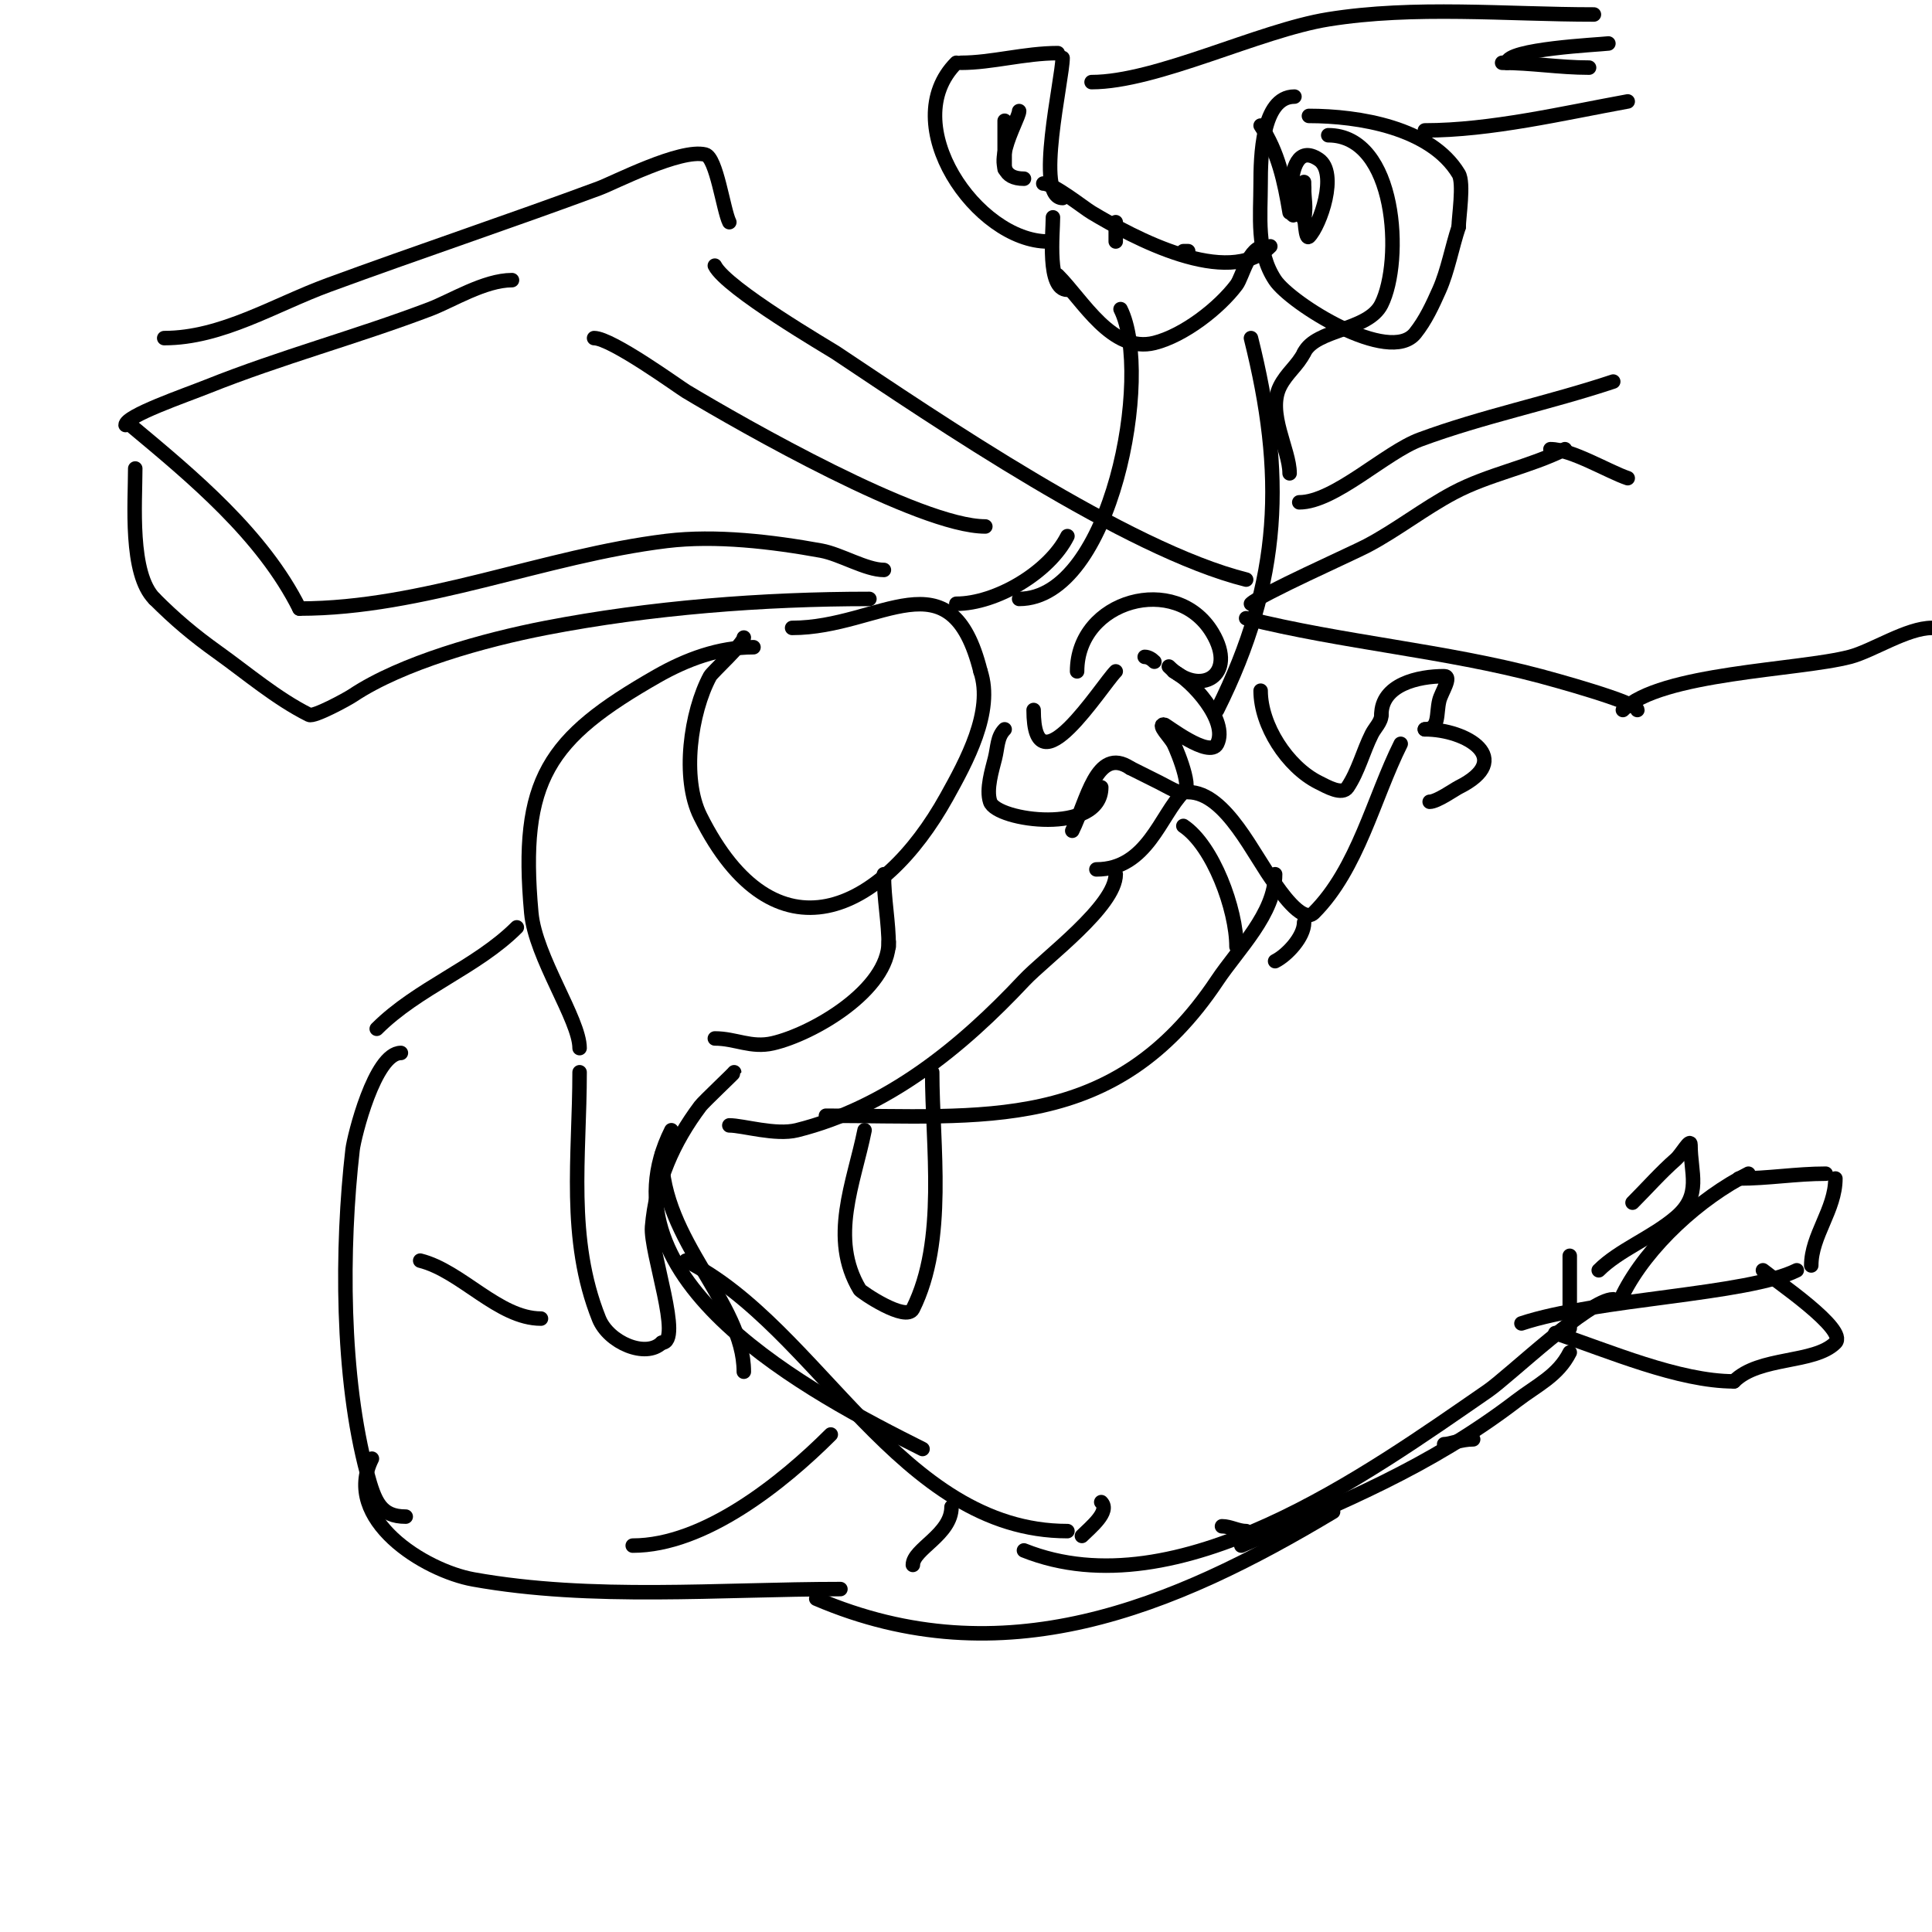 <svg viewBox='0 0 400 400' version='1.1' xmlns='http://www.w3.org/2000/svg' xmlns:xlink='http://www.w3.org/1999/xlink'><g fill='none' stroke='#000000' stroke-width='3' stroke-linecap='round' stroke-linejoin='round'><path d='M83,218c-5.432,0 -9.704,17.439 -10,20c-2.344,20.319 -2.345,47.148 3,67c1.585,5.887 2.804,9 8,9'/><path d='M77,302c-6.283,12.566 10.929,23.192 21,25c24.551,4.407 51.111,2 76,2'/><path d='M169,331c38.545,16.519 73.769,1.938 107,-18'/><path d='M257,320c20.614,-8.835 38.946,-16.194 57,-30c4.257,-3.256 8.589,-5.178 11,-10'/><path d='M334,269c-5.022,0 -21.446,15.859 -26,19c-24.562,16.939 -64.203,45.719 -96,33'/><path d='M221,317c-34.75,0 -51.542,-42.271 -79,-56'/><path d='M154,284c0,-14.354 -17,-27.029 -17,-45'/><path d='M139,234c-15.528,31.055 29.012,54.506 52,66'/><path d='M131,320c14.786,0 30.934,-12.934 41,-23'/><path d='M197,312c0,5.755 -8,8.695 -8,12'/><path d='M228,311c1.925,1.925 -2.282,5.282 -4,7'/><path d='M253,316c1.7,0 3.3,1 5,1'/><path d='M299,299c1.304,0 3.446,-1 6,-1'/><path d='M325,275c0,-5 0,-10 0,-15'/><path d='M338,249c3,-3 5.807,-6.206 9,-9c1.064,-0.931 3,-4.414 3,-3c0,5.884 2.414,10.36 -3,15c-4.966,4.257 -11.764,6.764 -16,11'/><path d='M336,268c5.034,-10.069 16.045,-20.023 26,-25'/><path d='M360,244c6.073,0 11.877,-1 18,-1'/><path d='M380,244c0,6.434 -5,11.817 -5,18'/><path d='M372,263c-10.211,5.106 -41.588,5.863 -57,11'/><path d='M322,276c11.03,3.677 25.572,10 37,10'/><path d='M359,286c5.247,-5.247 16.609,-3.609 21,-8c2.697,-2.697 -12.629,-13.024 -15,-15'/><path d='M87,261c8.519,2.13 16.223,12 25,12'/><path d='M120,222c0,17.364 -2.619,34.453 4,51c1.997,4.994 9.736,8.264 13,5'/><path d='M137,278c4.467,0 -2.427,-18.877 -2,-24c0.78,-9.359 4.382,-17.509 10,-25c0.685,-0.913 7,-6.853 7,-7'/><path d='M151,233c2.822,0 9.576,2.106 14,1c18.781,-4.695 34.096,-17.236 47,-31c4.355,-4.646 19,-15.366 19,-22'/><path d='M171,231c32.481,0 59.803,3.795 81,-28c4.317,-6.475 12,-13.836 12,-22'/><path d='M179,234c-2.172,10.862 -7.407,22.321 -1,33c0.284,0.473 9.604,6.793 11,4c7.075,-14.15 4,-33.882 4,-49'/><path d='M264,199c2.505,-1.252 6,-5.047 6,-8'/><path d='M256,196c0,-7.725 -4.862,-20.908 -11,-25'/><path d='M227,180c10.509,0 13.25,-11.25 18,-16'/><path d='M246,164c7.869,0 13.725,13.503 18,19c0.445,0.572 5.557,8.443 8,6c9.115,-9.115 12.39,-23.781 18,-35'/><path d='M261,143c0,7.157 5.497,15.748 12,19c1.814,0.907 4.875,2.687 6,1c2.234,-3.351 3.199,-7.398 5,-11c0.667,-1.333 2,-2.509 2,-4'/><path d='M286,148c0,-6.307 7.641,-8 13,-8c1.7,0 -0.588,3.351 -1,5c-0.711,2.843 0.128,6 -3,6'/><path d='M295,151c8.714,0 18.688,6.156 7,12c-0.845,0.423 -4.495,3 -6,3'/><path d='M120,217c0,-5.88 -9.165,-18.818 -10,-28c-2.514,-27.657 3.522,-36.155 26,-49c6.104,-3.488 12.883,-6 20,-6'/><path d='M148,215c4.3,0 7.508,2.037 12,1c8.308,-1.917 24,-11.034 24,-21'/><path d='M154,132c0,1.219 -6.558,7.18 -7,8c-4.015,7.457 -5.942,21.116 -2,29c15.362,30.725 37.591,20.136 51,-4c4.041,-7.274 9.769,-17.692 7,-26'/><path d='M203,139c-6.167,-24.668 -20.624,-9 -39,-9'/><path d='M107,192c-8.312,8.312 -20.512,12.512 -29,21'/><path d='M198,125c8.219,0 19.259,-6.518 23,-14'/><path d='M211,124c19.141,0 27.753,-46.494 21,-60'/><path d='M259,70c7.011,28.043 6.487,50.025 -7,77'/><path d='M219,57c5.184,5.184 11.227,16.193 20,14c6.105,-1.526 13.41,-7.214 17,-12c1.295,-1.726 2.477,-8 6,-8'/><path d='M230,49'/><path d='M245,52l1,0'/><path d='M231,46c0,1.333 0,2.667 0,4'/><path d='M221,60c-4.29,0 -3,-11.669 -3,-15'/><path d='M216,38c2.12,0 8.235,4.941 10,6c8.564,5.138 28.223,15.777 37,7'/><path d='M198,13c-12.59,12.59 4.244,37 19,37'/><path d='M208,35c0,-3.333 0,-6.667 0,-10'/><path d='M199,13c6.321,0 13.169,-2 20,-2'/><path d='M220,12c0,4.299 -5.83,29 0,29'/><path d='M268,20c-6.776,0 -7,12.547 -7,18c0,6.718 -0.932,14.102 3,20c3.207,4.811 23.668,17.665 29,11c2.144,-2.68 3.606,-5.864 5,-9c1.747,-3.93 2.622,-8.866 4,-13'/><path d='M302,47c0,-1.984 1.14,-9.101 0,-11c-5.754,-9.589 -20.713,-12 -31,-12'/><path d='M276,46'/><path d='M267,44c-1.068,-6.409 -2.36,-12.54 -6,-18'/><path d='M226,17c13.422,0 34.641,-10.684 49,-13c17.79,-2.869 36.992,-1 55,-1'/><path d='M333,9c-2.077,0.26 -21,1.106 -21,4'/><path d='M311,13c6.044,0 11.863,1 18,1'/><path d='M337,21c-13.348,2.427 -28.367,6 -42,6'/><path d='M259,125c1.911,-1.911 20.963,-10.402 24,-12c6.222,-3.275 11.785,-7.71 18,-11c7.217,-3.821 15.654,-5.327 23,-9'/><path d='M321,93c4.347,0 12.13,4.71 16,6'/><path d='M258,128c20.009,5.002 41.188,6.717 61,12c1.729,0.461 20,5.412 20,7'/><path d='M336,147c7.733,-7.733 36.377,-8.229 47,-11c4.7,-1.226 11.817,-6 17,-6'/><path d='M204,109c-13.578,0 -50.339,-21.004 -62,-28c-1.305,-0.783 -15.372,-11 -19,-11'/><path d='M106,58c-5.696,0 -12.512,4.297 -17,6c-15.222,5.774 -30.882,9.953 -46,16c-4.709,1.883 -17,6.082 -17,8'/><path d='M27,88c12.908,10.757 27.356,22.711 35,38'/><path d='M62,126c25.651,0 50.611,-10.904 76,-14c10.17,-1.24 21.901,0.164 32,2c3.999,0.727 9.28,4 13,4'/><path d='M180,124c-22.059,0 -45.353,1.81 -67,6c-12.646,2.448 -29.823,7.215 -40,14c-1.182,0.788 -8.003,4.499 -9,4c-6.794,-3.397 -12.863,-8.616 -19,-13c-4.936,-3.526 -8.737,-6.737 -13,-11'/><path d='M32,124c-5.219,-5.219 -4,-19.872 -4,-27'/><path d='M34,70c11.912,0 22.819,-6.893 34,-11c18.608,-6.835 37.411,-13.115 56,-20c3.145,-1.165 16.872,-8.282 22,-7c2.343,0.586 3.764,11.527 5,14'/><path d='M148,55c2.371,4.743 23.821,17.214 25,18c20.72,13.813 60.335,40.834 85,47'/><path d='M269,104c7.273,0 17.844,-10.35 25,-13c12.99,-4.811 26.836,-7.612 40,-12'/><path d='M275,28c14.183,0 15.505,25.989 11,35c-2.766,5.531 -13.528,5.055 -16,10'/><path d='M270,73c-1.35,2.701 -3.627,4.255 -5,7c-2.761,5.522 2,13.089 2,18'/><path d='M268,42c0,10.457 -3.585,-14.723 5,-9c4.144,2.762 0.29,13.71 -2,16c-1.37,1.37 -1,-16.153 -1,-10'/><path d='M270,39c0,2 0.485,4.06 0,6c-0.513,2.052 0,-7.551 0,-3'/><path d='M211,23c0,1.812 -7.802,14 1,14'/><path d='M184,196c0,-5.237 -1,-9.8 -1,-15'/><path d='M208,151c-1.561,1.561 -1.424,3.696 -2,6c-0.597,2.387 -1.863,6.411 -1,9c1.337,4.012 23,6.855 23,-3'/><path d='M214,147c0,17.516 14.081,-5.081 17,-8'/><path d='M223,139c0,-14.832 20.505,-20.491 28,-8c5.33,8.883 -2.567,13.433 -9,7'/><path d='M239,137c-0.527,-0.527 -1.255,-1 -2,-1'/><path d='M243,139c3.671,1.835 11.395,10.209 9,15c-1.578,3.157 -10.656,-4 -11,-4c-1.491,0 1.333,2.667 2,4c0.831,1.662 4.858,11.543 1,10c-1.384,-0.554 -2.667,-1.333 -4,-2c-2,-1 -4,-2 -6,-3'/><path d='M234,159c-6.99,-4.66 -8.983,6.966 -12,13'/></g>
</svg>
